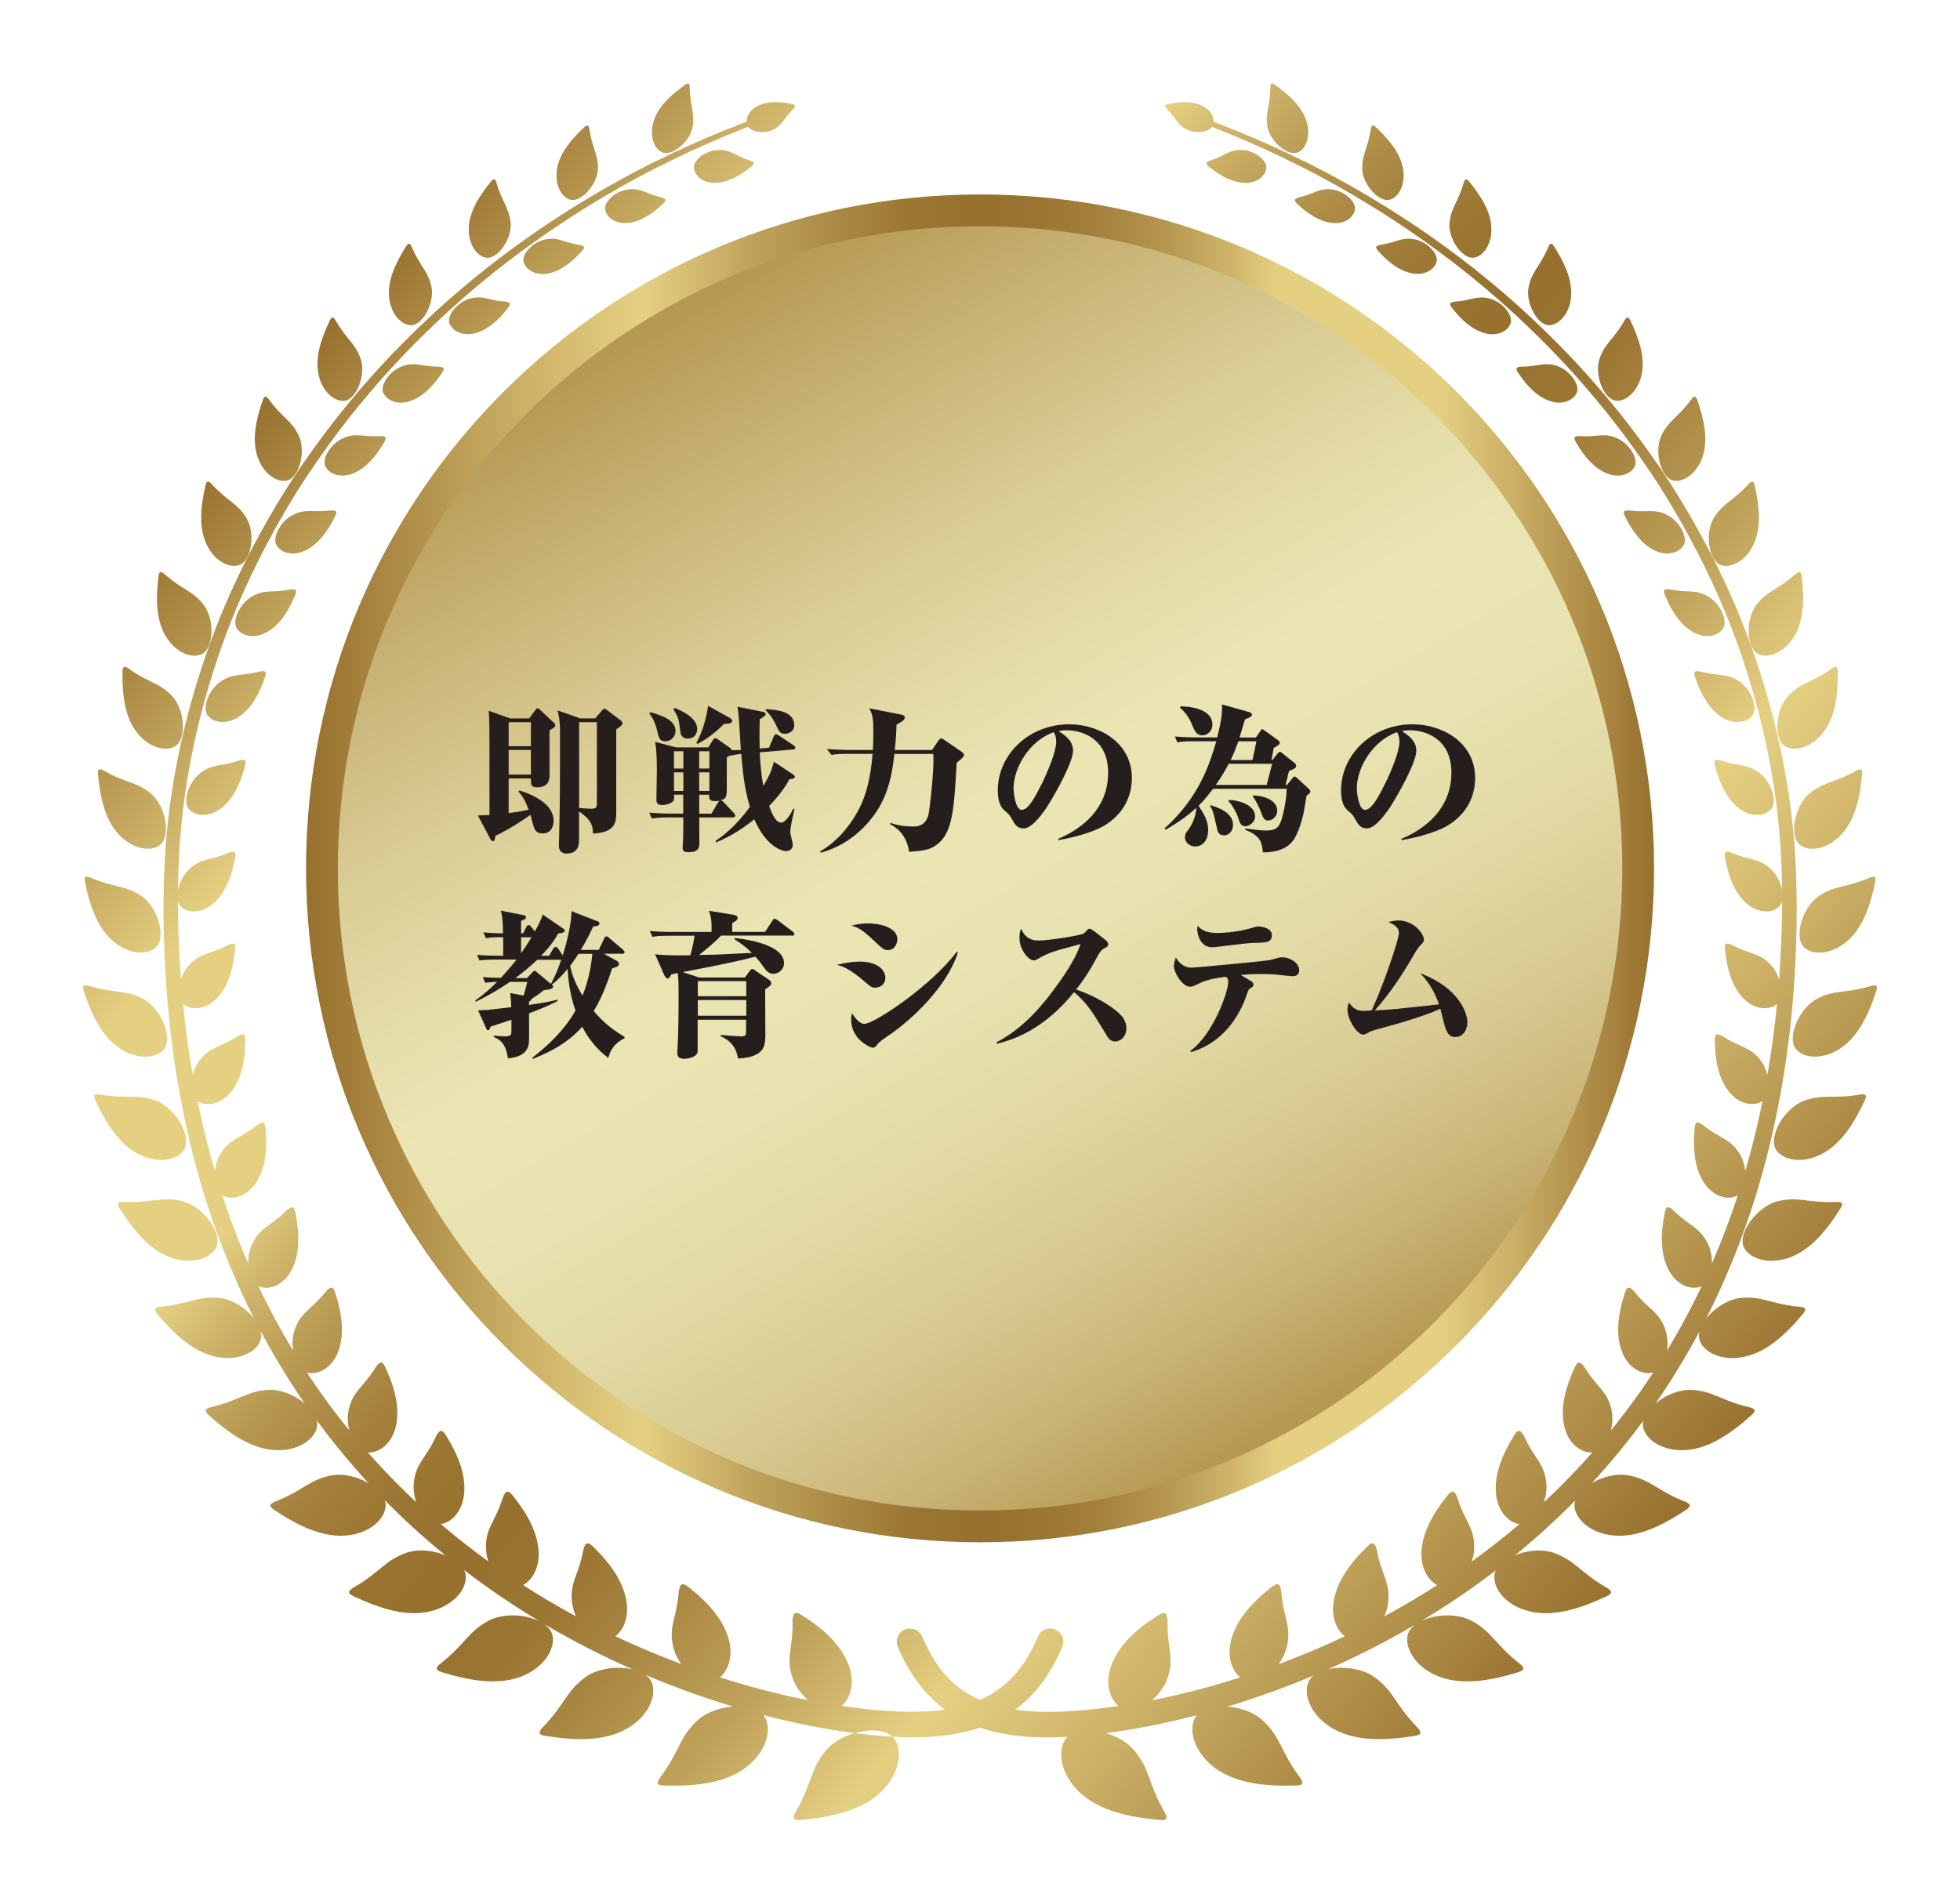 <svg viewBox="0 0 333 323" xmlns="http://www.w3.org/2000/svg" xmlns:xlink="http://www.w3.org/1999/xlink"><linearGradient id="a" gradientUnits="userSpaceOnUse" x1="284.26" x2="49.34" y1="253.02" y2="55.9"><stop offset="0" stop-color="#97702e"/><stop offset=".16" stop-color="#cbb066"/><stop offset=".25" stop-color="#e5d082"/><stop offset=".26" stop-color="#e0ca7d"/><stop offset=".33" stop-color="#c0a35b"/><stop offset=".4" stop-color="#a98742"/><stop offset=".45" stop-color="#9b7633"/><stop offset=".5" stop-color="#97702e"/><stop offset=".54" stop-color="#9a7431"/><stop offset=".59" stop-color="#a5813d"/><stop offset=".64" stop-color="#b79851"/><stop offset=".69" stop-color="#d0b76c"/><stop offset=".72" stop-color="#e5d082"/><stop offset=".84" stop-color="#e5d082"/><stop offset="1" stop-color="#97702e"/></linearGradient><filter id="b" filterUnits="userSpaceOnUse" height="323" width="333" x="0" y="0"><feOffset dx="0" dy="6.3"/><feGaussianBlur result="blur" stdDeviation="4.5"/><feFlood flood-color="#775a2d" flood-opacity=".3"/><feComposite in2="blur" operator="in"/><feComposite in="SourceGraphic"/></filter><linearGradient id="c" gradientUnits="userSpaceOnUse" x1="222.42" x2="110.59" y1="244.4" y2="50.7"><stop offset="0" stop-color="#b3954e"/><stop offset=".02" stop-color="#b69954"/><stop offset=".11" stop-color="#c9b476"/><stop offset=".21" stop-color="#d8c991"/><stop offset=".32" stop-color="#e2d9a4"/><stop offset=".42" stop-color="#e8e2b0"/><stop offset=".53" stop-color="#ebe5b4"/><stop offset=".6" stop-color="#e6dfac"/><stop offset=".72" stop-color="#dbce97"/><stop offset=".86" stop-color="#c8b375"/><stop offset="1" stop-color="#b3954e"/></linearGradient><linearGradient id="d" x1="52" x2="281.02" xlink:href="#a" y1="147.55" y2="147.55"/><path d="m151.87 289.04c1.55 1.89 1.14 6.04-2.33 9.26-3.3 3.05-8.16 4.16-13.56 4.64-1.29.12-1.37-.36-.76-1.42 2.81-4.92 2.4-7.24 5.2-10.5 2.79-3.26 9.46-4.44 11.46-1.98zm-9.86-4.87c2.06-.83 3.52-3.85 2.21-7.47-1.23-3.36-4.11-6.08-7.73-8.39-1.1-.7-1.88-1.12-1.84 1.24.07 4.21-1.23 5.91.06 9.41 1.3 3.5 5.24 6.04 7.3 5.2zm-23.5 1.84c-3.1 2.85-2.97 5.15-6.27 9.61-.71.97-.69 1.44.58 1.47 5.3.15 10.16-.36 13.73-2.94 3.75-2.73 4.63-6.72 3.35-8.74-1.67-2.63-8.29-2.25-11.38.6zm2.48-6.58c2.08-.6 3.79-3.38 2.87-7.01-.86-3.37-3.39-6.29-6.67-8.88-1-.79-1.71-1.27-1.91 1.02-.34 4.09-1.76 5.6-.86 9.12.91 3.52 4.48 6.36 6.56 5.75zm-21.42-.82c-3.37 2.37-3.54 4.62-7.31 8.54-.81.85-.85 1.31.37 1.5 5.13.82 9.92.94 13.7-1.12 3.99-2.18 5.35-5.94 4.35-8.06-1.29-2.76-7.76-3.23-11.13-.86zm3.38-6.14c2.07-.36 4.03-2.87 3.52-6.47-.47-3.35-2.6-6.45-5.5-9.3-.88-.87-1.52-1.41-1.95.78-.76 3.92-2.31 5.23-1.8 8.73s3.65 6.63 5.73 6.26zm-19.82-3.44c-3.59 1.85-4.05 4.01-8.23 7.29-.9.71-1 1.15.16 1.51 4.87 1.49 9.49 2.24 13.44.76 4.16-1.58 5.99-5.04 5.31-7.23-.88-2.85-7.09-4.18-10.67-2.33zm4.25-5.55c2.04-.11 4.22-2.31 4.14-5.85-.07-3.29-1.78-6.52-4.25-9.61-.75-.94-1.31-1.54-1.97.54-1.18 3.69-2.82 4.78-2.74 8.22.09 3.44 2.77 6.82 4.82 6.7zm-18.28-5.95c-3.73 1.28-4.49 3.31-9 5.9-.97.56-1.13.98-.05 1.48 4.5 2.12 8.87 3.51 12.9 2.62 4.25-.94 6.5-4.04 6.16-6.25-.45-2.88-6.28-5.04-10.01-3.76zm5.06-4.81c1.98.13 4.34-1.73 4.69-5.15.32-3.18-.94-6.51-2.96-9.78-.61-1-1.08-1.64-1.97.28-1.58 3.42-3.29 4.28-3.62 7.61-.32 3.33 1.86 6.91 3.86 7.04zm-17.78-8.34c-3.8.71-4.82 2.56-9.55 4.43-1.02.41-1.23.78-.27 1.43 4.05 2.7 8.08 4.66 12.11 4.38 4.25-.3 6.87-2.97 6.85-5.17-.02-2.85-5.35-5.78-9.14-5.06zm5.74-3.93c1.9.37 4.39-1.14 5.14-4.41.69-3.03-.13-6.39-1.68-9.78-.47-1.04-.84-1.71-1.93.04-1.94 3.11-3.69 3.73-4.4 6.9s.97 6.89 2.87 7.25zm-16.37-10.59c-3.77.15-5.02 1.8-9.86 2.93-1.05.25-1.3.58-.46 1.34 3.54 3.18 7.16 5.65 11.09 5.95 4.15.31 7.07-1.9 7.36-4.03.39-2.76-4.36-6.34-8.13-6.19zm6.28-2.98c1.79.58 4.37-.59 5.48-3.65 1.02-2.84.62-6.18-.48-9.64-.33-1.05-.61-1.75-1.87-.19-2.23 2.78-4 3.17-5.06 6.15-1.06 2.97.13 6.76 1.92 7.33zm-14.75-12.65c-3.67-.37-5.1 1.05-9.94 1.49-1.05.09-1.34.38-.63 1.23 2.98 3.56 6.15 6.44 9.91 7.27 3.97.87 7.09-.87 7.67-2.89.75-2.62-3.35-6.73-7.01-7.1zm6.65-1.98c1.66.76 4.29-.08 5.69-2.91 1.3-2.63 1.29-5.89.61-9.35-.2-1.05-.4-1.75-1.78-.39-2.46 2.43-4.21 2.61-5.56 5.37-1.35 2.75-.63 6.53 1.04 7.29zm-13.02-14.47c-3.5-.84-5.07.35-9.81.14-1.02-.04-1.35.2-.77 1.11 2.42 3.83 5.1 7.04 8.64 8.33 3.73 1.36 6.98.08 7.8-1.8 1.07-2.44-2.36-6.95-5.86-7.79zm6.86-.98c1.53.9 4.15.36 5.8-2.22 1.53-2.41 1.86-5.56 1.56-8.97-.09-1.04-.2-1.74-1.68-.56-2.63 2.09-4.33 2.09-5.93 4.6-1.59 2.52-1.29 6.25.25 7.15zm-11.18-16.04c-3.28-1.24-4.95-.29-9.52-1.07-.99-.17-1.33.02-.88.98 1.87 4.01 4.07 7.44 7.33 9.13 3.44 1.78 6.75.94 7.77-.78 1.33-2.23-1.43-7.02-4.71-8.26zm6.91-.02c1.39 1.02 3.97.75 5.82-1.59 1.71-2.18 2.31-5.2 2.36-8.52.01-1.01-.03-1.7-1.57-.7-2.74 1.77-4.39 1.6-6.17 3.89-1.78 2.28-1.84 5.91-.44 6.93zm-9.2-17.34c-3.04-1.58-4.76-.86-9.09-2.15-.94-.28-1.29-.13-.97.85 1.34 4.1 3.07 7.68 6.03 9.69 3.13 2.12 6.42 1.7 7.61.16 1.55-2-.56-6.96-3.59-8.55zm6.85.9c1.26 1.1 3.78 1.07 5.76-1.04 1.84-1.96 2.69-4.83 3.02-8.04.1-.98.12-1.65-1.46-.82-2.8 1.47-4.38 1.17-6.3 3.23-1.92 2.05-2.29 5.56-1.03 6.66zm-7.13-18.36c-2.76-1.87-4.52-1.36-8.56-3.09-.87-.37-1.23-.27-1.03.71.85 4.12 2.13 7.78 4.77 10.05 2.79 2.4 6.03 2.36 7.35.99 1.72-1.76.23-6.8-2.53-8.67zm6.68 1.75c1.13 1.17 3.57 1.33 5.66-.55 1.93-1.75 2.98-4.46 3.56-7.54.17-.93.24-1.58-1.34-.9-2.83 1.21-4.34.79-6.36 2.63s-2.66 5.2-1.52 6.37zm-5.02-19.1c-2.48-2.1-4.23-1.79-7.96-3.9-.81-.45-1.16-.39-1.07.58.38 4.08 1.23 7.75 3.55 10.24 2.45 2.62 5.59 2.92 7.02 1.74 1.85-1.53.94-6.56-1.53-8.67zm6.4 2.55c1.01 1.21 3.37 1.55 5.52-.12 2-1.56 3.22-4.11 4-7.05.23-.89.35-1.51-1.24-.97-2.83.96-4.26.45-6.35 2.08-2.08 1.63-2.95 4.85-1.94 6.06zm-2.87-19.21c-2.18-2.29-3.91-2.17-7.3-4.59-.73-.52-1.08-.5-1.1.45-.05 3.99.39 7.63 2.38 10.27 2.1 2.79 5.11 3.4 6.61 2.41 1.95-1.29 1.58-6.25-.59-8.55zm6.04 3.28c.9 1.25 3.16 1.73 5.37.26 2.05-1.38 3.4-3.76 4.36-6.57.29-.85.44-1.44-1.14-1.03-2.81.74-4.16.15-6.3 1.59-2.13 1.44-3.19 4.5-2.29 5.75zm-.63-18.72c-1.87-2.44-3.55-2.5-6.59-5.18-.66-.58-1-.6-1.11.33-.46 3.85-.4 7.42 1.25 10.18 1.75 2.91 4.59 3.82 6.15 3.01 2.02-1.05 2.17-5.89.3-8.32zm5.62 3.98c.79 1.27 2.95 1.88 5.19.6 2.08-1.21 3.54-3.44 4.65-6.09.33-.8.53-1.37-1.04-1.07-2.78.54-4.05-.12-6.22 1.14-2.16 1.26-3.39 4.16-2.59 5.43zm1.61-18.79c-1.56-2.55-3.18-2.78-5.84-5.68-.57-.63-.9-.68-1.1.2-.84 3.67-1.15 7.13.17 9.96 1.39 2.99 4.04 4.16 5.63 3.53 2.06-.8 2.7-5.47 1.14-8.01zm5.1 4.61c.69 1.28 2.75 2.02 5.01.91 2.09-1.04 3.65-3.11 4.9-5.63.38-.76.6-1.3-.94-1.11-2.73.35-3.93-.38-6.11.71s-3.56 3.83-2.86 5.11zm3.81-18.57c-1.24-2.62-2.78-3.01-5.04-6.1-.49-.67-.8-.75-1.08.08-1.19 3.46-1.85 6.76-.88 9.63 1.03 3.04 3.47 4.44 5.06 4 2.07-.56 3.18-4.99 1.94-7.61zm4.51 5.19c.59 1.29 2.55 2.14 4.81 1.2 2.1-.88 3.75-2.8 5.13-5.16.41-.71.66-1.23-.84-1.14-2.68.17-3.79-.62-5.99.31-2.19.92-3.7 3.5-3.11 4.79zm6-18.26c-.91-2.66-2.35-3.21-4.2-6.42-.4-.69-.69-.81-1.05-.04-1.52 3.2-2.52 6.31-1.89 9.19.66 3.04 2.86 4.65 4.45 4.41 2.06-.32 3.61-4.47 2.7-7.13zm3.83 5.71c.49 1.29 2.34 2.25 4.6 1.48 2.11-.72 3.84-2.48 5.33-4.69.45-.67.73-1.15-.75-1.16-2.62-.01-3.65-.85-5.85-.09-2.19.75-3.83 3.16-3.34 4.46zm8.2-17.97c-.58-2.66-1.9-3.35-3.31-6.66-.3-.71-.57-.86-1.01-.16-1.83 2.91-3.14 5.79-2.87 8.63.29 3 2.23 4.8 3.78 4.75 2.02-.07 3.98-3.89 3.41-6.56zm3.05 6.16c.39 1.29 2.13 2.35 4.38 1.76 2.1-.56 3.91-2.15 5.52-4.21.48-.62.79-1.07-.65-1.18-2.55-.19-3.5-1.08-5.7-.49-2.18.58-3.95 2.82-3.56 4.12zm10.41-16.95c-.24-2.63-1.42-3.45-2.39-6.79-.21-.72-.45-.89-.95-.27-2.1 2.58-3.71 5.19-3.78 7.95-.08 2.92 1.56 4.88 3.06 5.01 1.95.17 4.29-3.26 4.06-5.89zm2.18 6.53c.29 1.29 1.91 2.45 4.15 2.04 2.1-.39 3.98-1.82 5.69-3.71.52-.57.85-.99-.55-1.2-2.48-.37-3.34-1.31-5.52-.89-2.18.41-4.06 2.47-3.77 3.76zm12.64-15.63c.11-2.55-.93-3.48-1.44-6.81-.11-.72-.32-.91-.88-.38-2.34 2.21-4.21 4.51-4.63 7.14-.44 2.79.89 4.88 2.31 5.19 1.84.41 4.52-2.59 4.63-5.14zm1.23 6.77c.18 1.28 1.68 2.54 3.9 2.31 2.08-.22 4.03-1.47 5.86-3.19.55-.51.9-.9-.44-1.22-2.39-.56-3.17-1.54-5.34-1.3-2.16.23-4.16 2.1-3.98 3.39zm14.86-13.97c.43-2.42-.44-3.45-.48-6.71 0-.7-.18-.91-.79-.48-2.53 1.8-4.62 3.76-5.36 6.23-.79 2.61.21 4.78 1.53 5.27 1.71.63 4.66-1.89 5.1-4.31zm.22 6.88c.07 1.28 1.43 2.63 3.64 2.59 2.05-.05 4.07-1.11 6-2.65.58-.46.96-.81-.34-1.23-2.3-.74-2.98-1.76-5.13-1.71-2.14.05-4.25 1.72-4.17 3zm13.48-6.46c1.65-.8 1.76-1.85 3.23-3.31.82-.83.4-.95-.23-1.07-2.07-.42-4.02-.44-5.6.34-1.7.83-2.21 2.4-1.77 3.4.45 1 2.71 1.44 4.36.65zm-3.71-1.19c-.09-.23-.36-.35-.59-.25 0 0-1.5.59-4.32 1.71-2.81 1.14-6.91 2.92-11.99 5.43-5.07 2.55-11.1 5.91-17.67 10.29-6.57 4.39-13.7 9.81-20.77 16.51-7.1 6.66-14.14 14.6-20.51 23.79-3.21 4.57-6.15 9.52-8.89 14.71-2.73 5.19-5.21 10.68-7.28 16.42-4.15 11.47-6.96 23.92-7.64 36.76-.35 6.43-.25 12.85.12 19.34.39 6.47 1.12 12.95 2.24 19.37 1.13 6.42 2.65 12.78 4.6 18.98 1.97 6.2 4.36 12.24 7.16 18.04s6.06 11.32 9.63 16.53c3.61 5.18 7.54 10.06 11.77 14.52 8.42 8.96 17.91 16.28 27.52 22.12 9.63 5.84 19.42 10.17 28.71 13.33 9.31 3.16 18.14 5.14 26.12 6.13 2 .24 3.94.42 5.83.53.93.05 1.9.09 2.78.1.95 0 1.86 0 2.75-.04 3.57-.15 6.92-.73 9.84-1.8 2.92-1.06 5.35-2.65 7.16-4.31 1.82-1.66 3.04-3.35 3.92-4.74.88-1.4 1.43-2.52 1.79-3.27.34-.76.52-1.15.52-1.15.51-1.15 0-2.48-1.14-2.98-1.13-.51-2.46 0-2.97 1.13l-.03.08s-.15.34-.45 1.01c-.3.66-.78 1.63-1.51 2.8-1.44 2.32-4.01 5.52-8.82 7.3-2.39.89-5.27 1.43-8.51 1.58-.82.04-1.64.05-2.47.05-.9 0-1.73-.03-2.64-.08-1.78-.09-3.64-.24-5.55-.46-7.66-.88-16.27-2.72-25.35-5.72-9.07-3-18.64-7.13-28.06-12.73-9.41-5.6-18.69-12.64-26.96-21.27-4.15-4.3-8.01-9.01-11.58-14.02-3.52-5.04-6.75-10.39-9.53-16.02s-5.18-11.52-7.16-17.57c-1.96-6.06-3.51-12.28-4.68-18.58-1.16-6.3-1.94-12.67-2.38-19.05-.43-6.35-.58-12.77-.29-19.05.56-12.6 3.2-24.86 7.19-36.19 1.98-5.67 4.38-11.1 7.03-16.24 2.66-5.14 5.52-10.05 8.65-14.59 6.21-9.13 13.1-17.05 20.08-23.71 6.94-6.7 13.96-12.14 20.45-16.55s12.45-7.8 17.46-10.37c5.03-2.54 9.07-4.34 11.86-5.5 2.81-1.14 4.3-1.75 4.3-1.75.23-.09.34-.36.25-.59zm53.49 274.51c-1.55 1.89-1.14 6.03 2.34 9.26 3.3 3.05 8.16 4.16 13.56 4.64 1.29.11 1.37-.36.76-1.42-2.81-4.92-2.4-7.24-5.2-10.5-2.79-3.26-9.46-4.45-11.46-1.98zm17.16-10.08c1.29-3.51-.01-5.2.06-9.41.04-2.36-.74-1.94-1.84-1.24-3.62 2.31-6.51 5.04-7.73 8.39-1.32 3.62.14 6.63 2.21 7.47s6.01-1.7 7.3-5.2zm4.82 6.45c-1.28 2.02-.4 6 3.35 8.74 3.56 2.58 8.42 3.1 13.73 2.94 1.27-.04 1.29-.51.58-1.47-3.3-4.46-3.17-6.76-6.27-9.61-3.09-2.85-9.71-3.22-11.38-.6zm15.46-11.73c.91-3.52-.52-5.03-.86-9.12-.19-2.29-.91-1.81-1.91-1.02-3.28 2.59-5.81 5.51-6.67 8.88-.92 3.63.79 6.41 2.87 7.01 2.08.61 5.65-2.23 6.56-5.75zm3.73 5.79c-.99 2.12.36 5.88 4.35 8.06 3.79 2.06 8.57 1.94 13.7 1.12 1.23-.2 1.19-.65.37-1.5-3.77-3.91-3.94-6.16-7.31-8.54-3.36-2.37-9.84-1.9-11.13.86zm13.49-13.26c.5-3.5-1.04-4.81-1.8-8.73-.43-2.2-1.07-1.65-1.95-.78-2.9 2.85-5.03 5.95-5.5 9.3-.5 3.61 1.45 6.11 3.52 6.48 2.08.37 5.23-2.76 5.73-6.26zm3.4 5.15c-.67 2.19 1.15 5.65 5.31 7.23 3.95 1.49 8.57.73 13.43-.76 1.16-.36 1.06-.79.16-1.51-4.18-3.29-4.65-5.45-8.23-7.29-3.58-1.85-9.8-.52-10.67 2.33zm11.25-14.59c.08-3.44-1.55-4.53-2.74-8.22-.67-2.07-1.22-1.48-1.97-.53-2.47 3.09-4.18 6.32-4.25 9.61-.07 3.54 2.1 5.74 4.14 5.85 2.05.12 4.73-3.27 4.82-6.7zm3.45 4.52c-.34 2.22 1.91 5.31 6.16 6.25 4.03.88 8.4-.5 12.9-2.62 1.07-.51.92-.92-.06-1.48-4.51-2.6-5.27-4.62-9-5.91s-9.56.88-10.01 3.76zm8.81-15.61c-.33-3.33-2.04-4.19-3.62-7.61-.89-1.92-1.36-1.28-1.97-.28-2.02 3.27-3.28 6.6-2.96 9.78.35 3.43 2.71 5.29 4.69 5.15 1.99-.13 4.18-3.71 3.86-7.04zm4.78 3.77c-.02 2.2 2.6 4.87 6.85 5.17 4.03.28 8.05-1.68 12.11-4.38.97-.65.76-1.02-.27-1.43-4.73-1.87-5.75-3.72-9.55-4.43-3.79-.71-9.13 2.21-9.14 5.06zm6.28-16.26c-.72-3.17-2.47-3.79-4.4-6.9-1.09-1.74-1.46-1.07-1.93-.04-1.56 3.4-2.37 6.75-1.69 9.78.75 3.26 3.24 4.77 5.14 4.41 1.91-.36 3.58-4.08 2.88-7.25zm5.36 2.86c.29 2.13 3.2 4.34 7.36 4.03 3.93-.3 7.55-2.77 11.09-5.95.85-.76.59-1.09-.46-1.34-4.84-1.14-6.09-2.78-9.86-2.93-3.76-.15-8.51 3.43-8.13 6.19zm3.78-16.5c-1.06-2.98-2.82-3.37-5.06-6.15-1.26-1.55-1.54-.86-1.87.19-1.1 3.46-1.5 6.79-.48 9.64 1.1 3.06 3.69 4.22 5.48 3.65s2.98-4.36 1.92-7.33zm5.81 1.79c.57 2.02 3.69 3.76 7.67 2.89 3.77-.83 6.93-3.71 9.91-7.27.71-.85.42-1.14-.63-1.23-4.84-.44-6.27-1.86-9.94-1.49-3.66.37-7.76 4.48-7.01 7.1zm1.4-16.38c-1.35-2.75-3.1-2.94-5.56-5.37-1.39-1.36-1.58-.66-1.78.39-.68 3.46-.69 6.72.62 9.35 1.4 2.83 4.03 3.67 5.69 2.91 1.67-.75 2.39-4.54 1.04-7.29zm6.12.61c.82 1.88 4.06 3.15 7.8 1.8 3.53-1.29 6.22-4.49 8.64-8.33.58-.92.26-1.16-.77-1.11-4.74.21-6.31-.98-9.81-.14s-6.93 5.35-5.86 7.79zm-.75-15.92c-1.59-2.52-3.3-2.51-5.93-4.6-1.47-1.17-1.59-.47-1.68.56-.29 3.41.03 6.56 1.56 8.97 1.65 2.58 4.27 3.12 5.8 2.22s1.84-4.63.25-7.15zm6.22-.63c1.02 1.72 4.32 2.55 7.77.78 3.26-1.69 5.46-5.12 7.33-9.13.45-.96.11-1.15-.88-.98-4.56.79-6.23-.17-9.51 1.07s-6.04 6.03-4.71 8.26zm-2.64-15.21c-1.78-2.28-3.43-2.12-6.17-3.89-1.54-.99-1.58-.31-1.57.7.05 3.32.66 6.34 2.36 8.52 1.84 2.34 4.42 2.61 5.81 1.59 1.4-1.02 1.34-4.65-.44-6.93zm6.05-1.86c1.19 1.54 4.48 1.96 7.61-.16 2.96-2.01 4.69-5.59 6.03-9.69.32-.98-.03-1.13-.97-.85-4.32 1.29-6.05.56-9.09 2.15-3.03 1.58-5.15 6.55-3.6 8.55zm-4.28-14.32c-1.92-2.05-3.5-1.75-6.3-3.23-1.58-.82-1.56-.16-1.46.82.33 3.21 1.18 6.08 3.02 8.04 1.98 2.1 4.51 2.14 5.76 1.04 1.27-1.11.89-4.61-1.03-6.67zm5.61-3.01c1.32 1.36 4.56 1.41 7.36-.99 2.64-2.28 3.92-5.93 4.77-10.05.2-.98-.15-1.09-1.03-.71-4.05 1.73-5.8 1.22-8.56 3.09s-4.26 6.91-2.53 8.67zm-5.65-13.3c-2.02-1.84-3.52-1.42-6.36-2.63-1.59-.68-1.52-.03-1.35.91.58 3.08 1.62 5.79 3.56 7.54 2.09 1.88 4.53 1.72 5.66.55 1.14-1.17.5-4.54-1.52-6.37zm5-4.06c1.43 1.18 4.57.88 7.01-1.74 2.32-2.48 3.17-6.16 3.55-10.24.09-.97-.27-1.04-1.07-.58-3.73 2.1-5.48 1.79-7.96 3.9-2.47 2.1-3.39 7.14-1.53 8.67zm-6.81-12.19c-2.09-1.63-3.52-1.12-6.35-2.08-1.59-.54-1.48.08-1.24.98.78 2.94 2 5.49 4 7.05 2.16 1.67 4.51 1.33 5.52.12 1.02-1.21.15-4.43-1.94-6.06zm4.23-4.6c1.5.99 4.51.38 6.61-2.41 1.99-2.64 2.43-6.29 2.38-10.27-.01-.95-.36-.97-1.1-.45-3.4 2.42-5.12 2.3-7.3 4.59-2.17 2.29-2.54 7.26-.59 8.55zm-7.75-11c-2.14-1.44-3.49-.85-6.3-1.59-1.58-.41-1.43.18-1.14 1.03.96 2.8 2.31 5.19 4.36 6.57 2.21 1.47 4.47.99 5.37-.26s-.16-4.31-2.29-5.75zm3.22-4.65c1.55.81 4.4-.09 6.15-3.01 1.65-2.76 1.71-6.33 1.25-10.18-.11-.92-.45-.91-1.11-.33-3.04 2.69-4.72 2.75-6.59 5.18-1.87 2.44-1.72 7.28.3 8.33zm-8.51-9.78c-2.17-1.26-3.44-.6-6.22-1.14-1.56-.3-1.37.27-1.04 1.07 1.11 2.66 2.58 4.89 4.65 6.09 2.24 1.29 4.4.67 5.19-.6s-.43-4.17-2.59-5.43zm2.13-5.34c1.59.62 4.24-.54 5.63-3.53 1.31-2.83 1-6.29.17-9.96-.2-.88-.53-.83-1.1-.2-2.66 2.91-4.28 3.14-5.84 5.68-1.56 2.55-.91 7.21 1.14 8.01zm-9.11-8.52c-2.18-1.09-3.38-.36-6.11-.71-1.53-.19-1.32.35-.94 1.11 1.25 2.51 2.81 4.58 4.9 5.62 2.25 1.11 4.32.37 5.01-.91s-.68-4.03-2.87-5.11zm.99-5.85c1.59.43 4.03-.97 5.06-4 .97-2.87.31-6.18-.88-9.63-.28-.83-.6-.74-1.08-.08-2.26 3.08-3.8 3.48-5.04 6.1s-.13 7.05 1.94 7.61zm-9.56-7.21c-2.19-.92-3.31-.14-5.99-.31-1.5-.09-1.26.42-.84 1.14 1.37 2.36 3.02 4.28 5.13 5.16 2.26.94 4.22.09 4.81-1.2s-.92-3.87-3.11-4.79zm-.19-6.34c1.59.25 3.79-1.37 4.45-4.41.63-2.87-.37-5.99-1.89-9.19-.36-.77-.66-.65-1.05.04-1.85 3.22-3.29 3.76-4.2 6.42s.64 6.81 2.7 7.13zm-9.86-5.88c-2.2-.75-3.23.08-5.85.09-1.47 0-1.19.49-.75 1.16 1.49 2.21 3.22 3.97 5.33 4.69 2.26.76 4.11-.19 4.6-1.48s-1.15-3.71-3.34-4.46zm-1.46-6.95c1.55.06 3.49-1.75 3.78-4.75.27-2.84-1.04-5.72-2.87-8.63-.44-.7-.71-.55-1.01.16-1.41 3.31-2.74 4-3.31 6.66-.57 2.67 1.39 6.48 3.41 6.56zm-10.01-4.51c-2.19-.58-3.14.3-5.7.49-1.43.11-1.13.56-.65 1.18 1.6 2.05 3.41 3.65 5.52 4.21 2.26.59 4-.47 4.38-1.76.39-1.3-1.37-3.54-3.56-4.12zm-2.8-6.94c1.5-.13 3.14-2.1 3.06-5.01-.07-2.76-1.68-5.37-3.78-7.95-.5-.62-.74-.45-.95.27-.96 3.35-2.15 4.16-2.39 6.79-.23 2.63 2.11 6.06 4.06 5.89zm-10.01-3.14c-2.18-.41-3.05.52-5.52.89-1.39.21-1.06.63-.55 1.2 1.72 1.89 3.6 3.32 5.69 3.7 2.24.41 3.87-.75 4.15-2.04.29-1.29-1.6-3.35-3.77-3.76zm-4.24-6.72c1.42-.31 2.75-2.4 2.31-5.19-.42-2.63-2.29-4.94-4.62-7.14-.56-.53-.77-.34-.88.38-.5 3.33-1.54 4.26-1.44 6.81.11 2.55 2.78 5.55 4.63 5.14zm-9.84-1.76c-2.17-.23-2.94.75-5.33 1.3-1.34.32-.99.7-.44 1.22 1.82 1.71 3.78 2.96 5.85 3.19 2.23.23 3.72-1.03 3.9-2.32s-1.82-3.16-3.98-3.39zm-5.78-6.27c1.32-.49 2.32-2.66 1.53-5.27-.74-2.47-2.83-4.42-5.36-6.23-.61-.43-.78-.22-.79.48-.05 3.25-.91 4.28-.48 6.71.44 2.43 3.39 4.94 5.1 4.31zm-9.49-.43c-2.14-.05-2.82.97-5.12 1.71-1.29.42-.91.77-.33 1.23 1.92 1.54 3.94 2.6 6 2.65 2.2.04 3.56-1.31 3.64-2.59s-2.04-2.95-4.18-3zm-4.94-4.1c.45-1-.06-2.57-1.76-3.4-1.58-.77-3.53-.76-5.6-.34-.63.13-1.05.24-.23 1.07 1.46 1.47 1.58 2.51 3.23 3.31 1.66.8 3.92.36 4.36-.65zm-.66-.55c-.09.23.02.5.25.59 0 0 1.5.61 4.3 1.75 2.79 1.16 6.83 2.96 11.86 5.5 5.01 2.58 10.97 5.97 17.46 10.37 6.48 4.41 13.5 9.85 20.45 16.55 6.98 6.66 13.87 14.58 20.08 23.71 3.13 4.55 5.99 9.46 8.65 14.59 2.65 5.15 5.04 10.57 7.03 16.24 3.99 11.33 6.64 23.59 7.19 36.19.29 6.27.13 12.69-.29 19.05-.44 6.37-1.22 12.75-2.38 19.05-1.17 6.3-2.71 12.52-4.68 18.58-1.98 6.05-4.38 11.94-7.16 17.57s-6.01 10.98-9.53 16.02c-3.56 5.01-7.43 9.72-11.58 14.02-8.27 8.64-17.56 15.68-26.96 21.27-9.42 5.6-18.99 9.73-28.06 12.73-9.08 2.99-17.69 4.83-25.35 5.72-1.92.21-3.77.37-5.55.46-.9.04-1.74.07-2.64.08-.83 0-1.65-.01-2.46-.05-3.23-.15-6.12-.69-8.51-1.58-4.81-1.78-7.38-4.98-8.82-7.3-.73-1.17-1.2-2.14-1.51-2.8-.3-.67-.45-1.01-.45-1.01l-.04-.08c-.51-1.14-1.85-1.64-2.98-1.13s-1.63 1.85-1.12 2.98c0 0 .18.39.52 1.15.36.76.91 1.87 1.79 3.27.89 1.39 2.11 3.08 3.93 4.74 1.8 1.66 4.23 3.24 7.16 4.31 2.92 1.07 6.27 1.65 9.84 1.8.89.04 1.8.05 2.75.04.87-.01 1.84-.05 2.78-.1 1.89-.11 3.83-.29 5.83-.53 7.98-.99 16.81-2.97 26.12-6.13 9.3-3.16 19.08-7.5 28.71-13.33 9.61-5.84 19.1-13.16 27.52-22.12 4.23-4.46 8.16-9.33 11.77-14.52 3.57-5.21 6.83-10.73 9.63-16.53s5.19-11.84 7.16-18.04c1.95-6.21 3.47-12.56 4.6-18.98s1.86-12.9 2.25-19.37c.37-6.49.47-12.91.12-19.34-.68-12.83-3.49-25.29-7.64-36.76-2.07-5.75-4.55-11.23-7.28-16.42-2.75-5.19-5.68-10.13-8.89-14.71-6.37-9.19-13.41-17.13-20.51-23.79-7.07-6.7-14.2-12.13-20.77-16.51-6.58-4.38-12.61-7.74-17.67-10.29-5.08-2.51-9.18-4.29-11.99-5.43-2.82-1.12-4.32-1.71-4.32-1.71-.23-.09-.49.02-.59.25z" fill="url(#a)" filter="url(#b)"/><path d="m278.32 147.55c0 61.75-50.06 111.81-111.81 111.81s-111.81-50.06-111.81-111.81 50.06-111.81 111.81-111.81 111.81 50.06 111.81 111.81z" fill="url(#c)" stroke="url(#d)" stroke-miterlimit="10" stroke-width="5.4"/><g fill="#251e1c"><path d="m93.36 124.09v7.56c0 .59 0 2.13-2.11 2.13-1.05 0-1.05-.43-1.05-1.51h-3.78v5.88c1.13-.13 2.27-.3 3.4-.57-.54-1.38-.81-2.02-1.75-3.1l.19-.16c1.35.41 5.8 1.94 5.8 5.16 0 .43-.13 2.13-1.86 2.13-1.21 0-1.43-.7-1.67-1.65-.11-.46-.27-1.05-.41-1.51-.97.73-3.81 2.59-5.94 3.56-.11.57-.13.92-.43.92-.24 0-.38-.22-.59-.65l-1.97-3.72c.35-.03 1.57-.05 1.97-.08v-12.15c0-1.29 0-4.7-.14-5.56l3.67 1.3h3.21l1-1.35c.24-.35.3-.35.46-.35.14 0 .3.13.46.3l2.19 2.05c.22.19.32.3.32.51 0 .32-.32.51-.97.86zm-3.16-1.38h-3.78v4.08h3.78zm0 4.72h-3.78v4.18h3.78zm14.5-3.48v13.87c0 1.75 0 3.64-3.97 3.81.05-1.67-.67-2.59-2.35-3.75v4.8c0 .73-.03 2.35-2.13 2.35-1.11 0-1.3-.81-1.3-1.35 0-.24.05-1.43.05-1.7.14-6.37.14-7.53.14-17.79 0-1.78-.22-2.73-.41-3.48l3.81 1.35h2.59l1.08-1.27c.14-.16.32-.38.46-.38s.3.11.46.24l2.11 1.59c.19.16.51.35.51.65 0 .27-.27.51-1.05 1.05zm-3.29-1.24h-3.02v14.58c.46.05 1.67.13 2.08.13.76 0 .94-.24.94-.89z"/><path d="m134.78 127.35-5.7.49c.05 1.27.22 3.78.62 5.72 1.27-2.27 1.38-2.67 1.78-4.13l3.16 2.08c.22.14.41.32.41.46 0 .38-.78.43-.92.43-.46.81-1.27 2.29-3.46 4.56.62 1.62 1.16 2.81 2.08 2.81.76 0 1.75-1.75 2.02-2.35l.22.05c-.43 1.73-.73 3.37-.73 3.83 0 .38.43 1.94.43 2.27s-.19 1.05-1.19 1.05c-.32 0-3.19-.43-5.34-5.4-1.54 1.21-3.89 2.89-6.51 3.91l-.05-.27c.94-.65 3.19-2.16 5.8-5.75-1-3.4-1.24-6.42-1.46-9.02-.78.08-1.21.16-1.84.32l-.05-.08c-.13.11-.32.24-.57.35v5.1c0 1.62-.08 1.92-1 2.19.22.08.38.24.49.35l1.67 1.78c.22.22.27.35.27.49 0 .24-.19.3-.4.3h-5.72c0 1.19.03 3.1.03 4.29 0 .73-.05 1.62-1.81 1.62-.81 0-1.03-.19-1.03-.78 0-.16.05-1.21.08-1.57.03-.81.03-2.62.03-3.56h-2.43c-1.65 0-2.24.08-2.92.19l-.43-1c1.67.16 3.56.16 3.83.16h1.94v-3.21h-1.57c.03.41.03.84-.08 1-.27.43-1.21.76-1.97.76-.92 0-.94-.59-.94-1 0-1.35.08-3.46.08-4.8 0-2.75-.11-3.75-.3-4.94l3.56.94h5.48l.76-1.21c.11-.19.27-.35.43-.35s.35.13.54.27l1.92 1.35c.13.11.35.32.4.43.13 0 1.27-.05 1.48-.05-.05-.81-.27-4.35-.32-5.08-.08-1.21-.14-1.62-.27-2.27l4.29.86c.4.08.49.16.49.41s-.22.4-.97.84c-.05 1.08-.08 2.38-.03 4.99l1.59-.13.81-1.92c.05-.16.22-.38.38-.38.14 0 .19.03.51.24l2.48 1.65c.27.16.3.3.3.41 0 .22-.24.3-.38.3zm-21.71-1.4c-1 0-1.13-.51-1.4-1.73-.43-1.83-1.08-2.62-1.35-2.97l.19-.24c1.84.54 4.26 1.3 4.26 3.19 0 .84-.65 1.75-1.7 1.75zm3.81-.46c-1.16 0-1.27-.84-1.32-1.38-.24-1.94-.27-2.13-1.16-3.64l.27-.16c1.19.46 3.78 1.67 3.78 3.56 0 .54-.3 1.62-1.57 1.62zm-.78 2.16h-1.59v2.94h1.59zm0 3.59h-1.59v3.16h1.59zm6.91-8.23c-.54.54-2.29 2.24-4.45 3.37l-.27-.11c.43-.78 1.48-2.75 2.02-6.34l3.59 2c.22.13.49.3.49.57 0 .49-.92.49-1.38.51zm-2.49 4.64h-1.73v2.94h1.73zm0 3.59h-1.73v3.16h1.73zm.92 4.88c-1 0-.97-.49-.94-1.08h-1.7v3.21h2.08l1.13-1.94c.03-.05.13-.16.22-.24-.24.03-.54.05-.78.05zm11.93-11.44c-.86 0-1.03-.4-1.48-1.4-.73-1.57-1.38-2.16-1.81-2.59l.08-.19c1.73.11 4.78.3 4.78 2.73 0 1.16-1.11 1.46-1.57 1.46z"/><path d="m162.53 129.62c-.38 7.07-.62 11.42-2.89 13.5-1.43 1.32-2.56 1.4-5.18 1.62-.49-3.24-2.48-4.29-3.24-4.7l.08-.22c1.19.43 2.46.62 3.83.62.51 0 2.21 0 2.65-2.19.16-.78.97-7.42.78-10.15h-6.61c-.24 2.19-.62 5.34-2.24 8.45-1.35 2.59-4.64 6.8-10.26 8.34l-.11-.22c2.73-1.59 4.83-4 6.37-6.78.89-1.62 2.08-4.24 2.54-9.8h-4.05c-1.86 0-2.4.08-2.92.19l-.81-1c1 .05 2.67.16 4.21.16h3.62c.05-1.05.08-2.05.08-3.08 0-2.35-.11-2.89-.7-4l5.53 1.08c.22.05.51.16.51.49 0 .38-.49.73-1.4 1.19-.03 1.11-.08 2.24-.3 4.32h6.32l1.08-1.57c.19-.27.35-.4.49-.4s.32.11.51.24l2.92 2c.24.16.43.35.43.57 0 .27-.19.49-1.24 1.32z"/><path d="m186.54 140.85c-2.67 1.13-5.24 1.65-6.69 1.89l-.11-.19c4.02-1.67 8.53-5.1 8.53-11.26 0-5.51-4.05-7.21-7.1-7.21-.62 0-.92.05-1.32.16 1 .62 2.46 1.57 2.46 3.32 0 1.89-2.89 7.15-4.45 9.58-.27.41-2.38 3.62-3.91 3.62-1.16 0-1.54-.67-2.16-1.81-.3-.51-.38-.59-1.08-1.19-.46-.41-1.19-1.19-1.19-3.43 0-6.1 5.26-11.26 12.15-11.26 4.97 0 10.63 3.02 10.63 9.12 0 5.13-3.67 7.75-5.75 8.64zm-7.51-16.44c-4.18 1.46-6.83 6.1-6.83 9.53 0 .81.32 3.67 1.4 3.67 1.13 0 2.32-2.27 3.46-4.56 1.16-2.4 2.38-5.45 2.38-6.96 0-.97-.22-1.35-.4-1.67z"/><path d="m221.99 135.21c-.08.43-.11.65-.43 2.48-.08.49-.59 3.1-1.7 4.89-1.4 2.24-4.45 2.27-5.29 2.24-.22-1.7-.35-2.78-3.02-3.83v-.22c1.03.13 2.62.35 3.48.35 1.65 0 2.27-.4 2.75-2.02.51-1.75.81-3.86.84-5.07h-12.52c-1.16 1.54-1.97 2.38-2.46 2.89.97 1.51 1.62 2.54 1.62 4.13s-.81 2.78-2.21 2.78c-.84 0-1.73-.62-1.73-1.57 0-.13.03-.43.13-.62.05-.14.51-.73.59-.86.46-.7 1.13-1.92 1.21-3.51-1.16 1.05-2.48 2.11-5.21 3.72l-.19-.22c5.99-5.4 7.69-11.09 8.8-14.82h-3.7c-1.86 0-2.38.08-2.92.19l-.43-1c1.27.11 2.56.16 3.83.16h3.37c.89-3.56.84-4.59.81-5.61l4.67 1.32c.16.05.43.19.43.41 0 .35-.49.54-1.19.81-.3 1-.57 1.97-.92 3.08h2.78l.81-1.19c.05-.08.16-.22.24-.22.13 0 .22.08.32.16l2.38 1.7c.13.11.3.24.3.41 0 .35-.3.51-1.03.92-.05.3-.32 1.73-.38 2.05h.14l.92-1.13c.08-.08.22-.27.35-.27s.27.11.46.27l2.1 1.67c.14.11.22.3.22.4 0 .43-.32.57-1.21.92-.08.32-.49 2-.59 2.38h.24l.92-1.13c.08-.11.24-.3.38-.3s.27.11.35.19l2.08 1.92c.11.11.24.27.24.4 0 .24-.14.43-.65.76zm-17.71-10.26c-1 0-1.3-.7-1.84-2-.59-1.48-1.54-2.32-1.94-2.67l.03-.27c1.13.03 5.45.22 5.45 3.13 0 1.27-1.05 1.81-1.7 1.81zm3.7 16.98c-1 0-1.11-.7-1.24-1.27-.62-2.75-.7-3.08-1.16-3.67l.13-.16c.97.3 3.78 1.13 3.78 3.35 0 .86-.57 1.75-1.51 1.75zm.78-12.15c-.97 1.86-1.97 3.29-2.21 3.59h8.66c.14-.57.92-3.56.92-3.59zm2.83 10.61c-.76 0-.92-.49-1.27-1.57-.16-.51-.94-2.13-1.62-2.67l.11-.22c1.27 0 4.43.68 4.43 2.81 0 1.03-1.05 1.65-1.65 1.65zm-1.18-14.44c-.51 1.38-.81 2.11-1.32 3.19h3.7c.27-1.19.46-2.11.67-3.19zm5.07 13.47c-.7 0-.86-.38-1.32-1.65-.22-.57-.86-1.89-1.32-2.43l.11-.19c2.11.08 4.05.97 4.05 2.59 0 .92-.76 1.67-1.51 1.67z"/><path d="m244.86 140.85c-2.67 1.13-5.24 1.65-6.69 1.89l-.11-.19c4.02-1.67 8.53-5.1 8.53-11.26 0-5.51-4.05-7.21-7.1-7.21-.62 0-.92.05-1.32.16 1 .62 2.46 1.57 2.46 3.32 0 1.89-2.89 7.15-4.45 9.58-.27.41-2.38 3.62-3.91 3.62-1.16 0-1.54-.67-2.16-1.81-.3-.51-.38-.59-1.08-1.19-.46-.41-1.19-1.19-1.19-3.43 0-6.1 5.26-11.26 12.15-11.26 4.97 0 10.63 3.02 10.63 9.12 0 5.13-3.67 7.75-5.75 8.64zm-7.51-16.44c-4.18 1.46-6.83 6.1-6.83 9.53 0 .81.32 3.67 1.4 3.67 1.13 0 2.32-2.27 3.46-4.56 1.16-2.4 2.38-5.45 2.38-6.96 0-.97-.22-1.35-.4-1.67z"/><path d="m103.35 179.75c-.92-.7-2.78-2.13-4.43-5.29-1.48 1.67-3.78 3.67-8.45 5.48v-.24c2.7-2.08 5.45-4.72 7.31-7.99-.32-.89-1.13-3.27-1.35-7.07-1.24 1.51-2.05 2.16-2.67 2.67.05.05.22.19.22.35 0 .41-.92.51-1.59.59-.94.76-1.27.97-2.08 1.48-.03.19-.19.38-.43.46v.57c3.1-.46 4.1-.7 4.86-.92v.24c-1.3.67-2.7 1.29-4.86 2.11 0 .76.03 4.26 0 4.64-.05 1.7-.97 2.75-3.59 3-.32-2.75-1.67-3.32-2.4-3.64v-.22c.54.05 1.78.13 1.81.13.3 0 1.05-.03 1.16-.43.03-.16.03-.51.03-2.4-1 .35-2.35.78-3.54 1.16-.14.43-.22.62-.43.62-.19 0-.24-.13-.27-.22l-1.43-3.16c.24-.03 1.43-.05 1.7-.08.46-.05.81-.08 3.94-.46 0-.27-.05-1.49-.19-2.4l2.29.43c.14-.51.43-1.43.62-2.32h-2.94c-2.81 1.89-4.75 2.86-5.8 3.37l-.08-.22c.65-.46 1.84-1.3 3.7-3.16-.94.03-1.43.08-2.02.16l-.43-.97c.97.08 1.57.11 3.1.13 1.51-1.65 2.24-2.59 2.65-3.1h-3.37c-1.86 0-2.4.08-2.92.16l-.43-.97c1.27.11 2.56.16 3.83.16h.62v-3.16c-1.86 0-2.43.08-2.92.19l-.46-1c.59.05 1.59.13 3.35.16-.03-1.32-.05-2.92-.38-3.86l3.91.78c.13.03.38.11.38.35 0 .27-.3.38-.84.62v2.11h.35l.51-1.03c.08-.16.19-.38.4-.38s.35.19.46.3l.62.76c.57-.97 1.11-2.02 1.32-2.86l3.54 2.43c.11.08.22.13.22.32 0 .32-.46.41-1.13.49-.35.67-1.03 1.86-2.89 3.78h1.35l.67-1.13c.11-.16.22-.38.43-.38.24 0 .38.22.46.32l.76 1.13c.67-2.02 1.62-6.02 1.46-7.53l4.51 1.75c.08.03.27.11.27.41s-.4.35-1.08.49c-.4.89-1.03 2.21-2.08 3.94h3.05l.92-1.94c.05-.13.16-.35.4-.35.22 0 .35.16.49.3l2.29 1.94c.13.13.27.24.27.43 0 .27-.16.27-.4.27h-3.13l2.13 1.16c.46.24.46.43.46.51 0 .41-.22.57-1.16.81-1.16 3.54-2.08 5.53-3.13 7.26 1.86 2.24 3.73 3.48 5.24 4.4v.22c-1.73.86-2.4 1.97-2.75 3.32zm-12.07-16.68c-1.27 1.24-2.43 2.13-3.72 3.13h1.97l.94-1c.13-.16.22-.24.35-.24s.24.08.38.22l2.4 2c.7-1.27 1.27-2.67 1.75-4.1h-4.08zm-2.75-3.81v2.73c.86-1.24 1.4-2.13 1.78-2.73zm9.74 2.81c-.49.81-1.16 1.7-1.4 2.05.35 1.81 1.13 3.48 2.11 5.05 1.11-2.83 1.48-5.34 1.67-7.1z"/><path d="m134.56 158.97h-12.07c-1.11 1.21-2.43 2.27-3.73 3.29 2.11-.03 2.35-.03 2.81-.05.89-.03 5.21-.24 6.18-.3-1.03-1-1.84-1.62-2.94-2.29v-.24c1.03.11 8.39.89 8.39 4.27 0 1.13-.97 1.81-1.81 1.81-.46 0-.94-.16-1.46-.89-.94-1.29-.97-1.32-1.59-2.02-3.21.86-8.23 1.84-12.36 2.62l2.81.92h7.77l.86-1.16c.08-.14.24-.3.35-.3.16 0 .32.13.46.22l2.29 1.54c.3.19.51.38.51.65 0 .4-.35.62-1.03 1.08 0 1.3.03 7.91.03 8.15-.08 1.43-.16 3.35-4.64 3.59-.13-.76-.46-2.75-3-3.81l.08-.19c.49.03 2.94.24 3.48.24.3 0 .7-.05.76-.35.05-.22.05-.35.05-2.48h-8.23v5.34c0 1.08-1.89 1.3-2.29 1.3-1.11 0-1.16-.62-1.16-1.08 0-.08.05-1 .05-1.16.11-1.89.16-4.54.16-8.58 0-1.43 0-2.48-.13-3.75-.73.13-.81.16-1.11.22-.22.51-.43.7-.62.7-.27 0-.49-.38-.57-.57l-1.57-3.56c1.43.22 3.24.22 5.99.19.27-.94.57-2.24.73-3.32h-4.24c-1.89 0-2.4.08-2.92.19l-.46-1c1.3.11 2.56.16 3.86.16h6.64v-1.08c0-.92-.14-1.73-.46-2.51l4.13.67c.32.05.76.16.76.54 0 .32-.32.54-.92.89v1.48h5.59l1.21-1.86c.11-.19.27-.38.4-.38.11 0 .38.16.54.27l2.54 1.92c.11.08.27.24.27.41 0 .27-.27.3-.43.3zm-7.77 7.74h-8.23v2.56h8.23zm0 3.21h-8.23v2.67h8.23z"/><path d="m145.99 163.39c3.43 0 4.43 1.67 4.43 2.73s-.76 1.7-1.75 1.7c-.57 0-.78-.19-1.57-.86-2.89-2.54-4.16-2.83-4.94-3.02 1.08-.24 2.32-.54 3.83-.54zm16.76-1.59c-1.81 5.91-8.12 11.69-11.74 14.12-.49.32-1.62 1.11-1.86 1.43-.43.57-.54.67-.92.67-.27 0-3.62-1.32-3.62-4.78 0-.43.08-.73.14-1.08 1.03 1.65 1.78 1.81 2.11 1.81 1.7 0 11.39-6.51 15.68-12.23l.22.05zm-15.28-4.89c2.67 0 4.99.97 4.99 2.67 0 .62-.38 1.86-1.62 1.86-.59 0-.92-.3-1.38-.7-2.73-2.54-3.21-3-4.8-3.46.76-.19 1.57-.38 2.81-.38z"/><path d="m169.26 177.13c5.02-2.59 8.34-7.04 9.83-9.04 1.21-1.62 3.64-4.99 4.48-7.69-.68.22-3.7 1-4.29 1.21-1.46.49-1.78.67-3.02 1.35-.27.16-.38.22-.65.22-.89 0-2.4-1.89-2.4-3.75 0-.95.11-1.21.27-1.62.38.76.97 2 2.94 2 1.65 0 7.04-.81 7.72-1.21.14-.08.46-.46.57-.57.22-.19.24-.22.43-.22.32 0 1.57 1.03 2 1.38 1.03.78 1.13.89 1.13 1.27 0 .32-.08.38-.67.7-.62.35-.67.49-1.46 1.92-1.51 2.81-2.83 4.45-3.32 5.05 3.37 1.13 5.94 2.83 7.04 3.81.67.57 1.51 1.43 1.51 2.78s-.92 2.24-1.94 2.24c-.59 0-.97-.3-1.35-.94-2.38-3.89-2.54-4.16-3.59-5.43-.89-1.05-1.51-1.59-2.02-2-2.24 2.78-6.56 7.26-13.09 8.75l-.11-.19z"/><path d="m202.25 178.56c3.89-2.86 6.42-9.99 6.42-11.71 0-.54-.13-.67-.4-.89-2.86.4-3.54.65-5.16 1.43-.32.16-.57.27-.94.27-1.3 0-2.73-2.43-2.73-3.51 0-.49.19-1.03.32-1.46.97 1.54 1.94 1.73 2.75 1.73.54 0 12.66-1.13 13.31-1.3.22-.05 1.19-.35 1.38-.38.32-.08.54-.08.67-.08 1.32 0 2.86.97 2.86 2.19 0 .57-.3 1.03-1.13 1.03-.19 0-1.46-.14-2.19-.22-.7-.08-1.75-.16-3.16-.16-1.75 0-2.94.11-3.46.16.32.22 1.84 1.05 2.02 1.24.05.08.16.22.16.38 0 .32-.22.46-.65.73-.19.13-.32.43-.54 1.11-.76 2.27-3.21 7.83-9.42 9.64l-.14-.19zm4.49-20.03c.84 0 3.32-.11 5.48-.73 1.11-.32 1.21-.38 1.48-.38.89 0 2.38.38 2.38 1.43 0 1.27-.84 1.3-2.65 1.35-1.59.05-1.89.11-6.48.67-.43.05-.81.08-1.03.08-1.92 0-2.51-2.05-2.51-3.13 0-.19.03-.3.11-.51.92 1.21 2.65 1.21 3.21 1.21z"/><path d="m241.32 165.39c6.64 2.48 7.99 6.83 7.99 8.31 0 1.35-.81 2.51-2.02 2.51s-1.54-.92-1.92-2.19c-.11-.4-.54-2.24-.65-2.62-3.02 1.4-8.07 2.78-10.77 3.51-.7.19-1.08.3-1.62.62-.38.22-.54.27-.73.27-1.05 0-2.67-2.62-2.67-4.26 0-.46.11-.78.27-1.21.35.51.92 1.43 2.38 1.43.24 0 1.27-.05 1.48-.08 2.24-4.94 4.62-12.17 4.62-13.15s-.81-1.43-1.78-1.86c.43-.11 1-.27 1.67-.27 2.67 0 4.35 2.27 4.35 3.27 0 .32-.08.41-.73 1.11-.35.38-.57.73-1.03 1.54-1.92 3.32-4.02 6.51-6.59 9.37 2.73-.13 3.54-.22 10.91-1.03-.94-2.86-2.48-4.54-3.16-5.26z"/></g></svg>